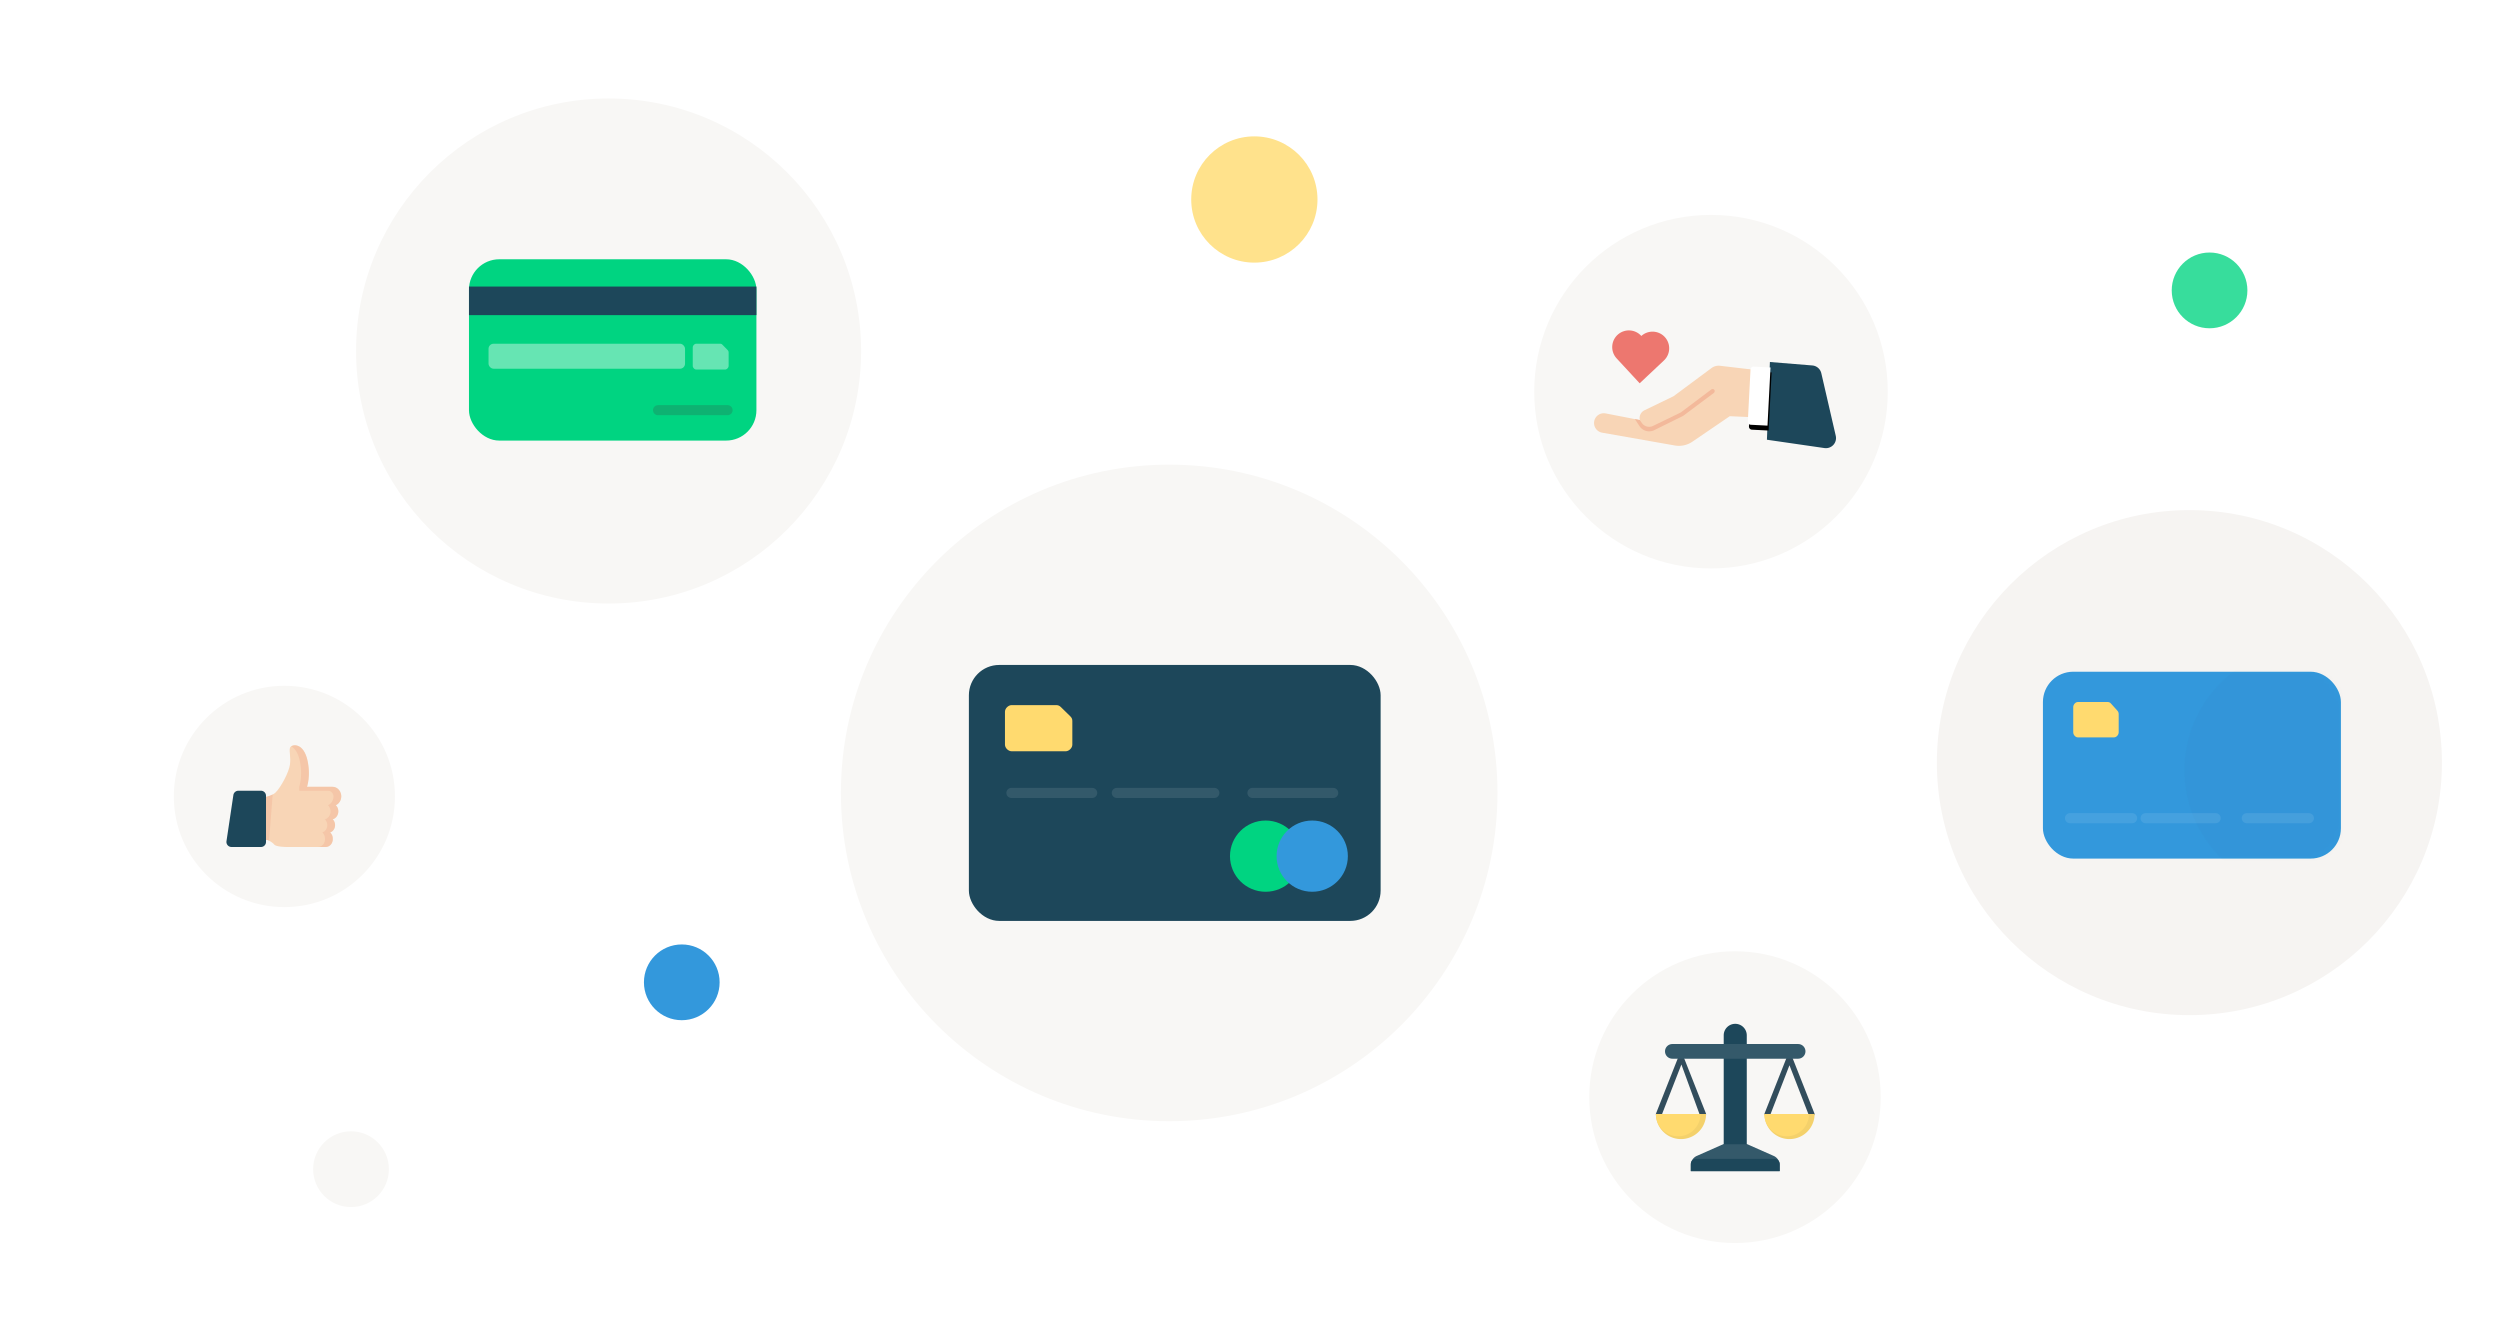 <svg width="495" height="266" xmlns="http://www.w3.org/2000/svg" xmlns:xlink="http://www.w3.org/1999/xlink"><defs><circle id="a" cx="35.276" cy="35.553" r="35"/><path d="M34.072 13.911l-3.193-.913a.61.61 0 0 1-.419-.753l2.835-9.914a.61.61 0 0 1 .754-.418l3.193.913-3.17 11.085" id="d"/><filter x="-95.5%" y="-45.7%" width="291%" height="208.1%" filterUnits="objectBoundingBox" id="c"><feOffset dy="1" in="SourceAlpha" result="shadowOffsetOuter1"/><feGaussianBlur stdDeviation="2" in="shadowOffsetOuter1" result="shadowBlurOuter1"/><feColorMatrix values="0 0 0 0 0 0 0 0 0 0 0 0 0 0 0 0 0 0 0.057 0" in="shadowBlurOuter1"/></filter><rect id="e" width="59" height="37" rx="6"/></defs><g fill="none" fill-rule="evenodd"><path fill="#FFF" d="M0 0H495V266H0z"/><g transform="translate(303.5 42)"><mask id="b" fill="#fff"><use xlink:href="#a"/></mask><use fill="#F8F7F5" xlink:href="#a"/><g mask="url(#b)"><g transform="rotate(-43 46.553 23.81)"><g transform="rotate(30 -9.572 25.252)"><path d="M27.595.255a2.401 2.401 0 0 0-1.77.06l-8.577 3.742-6.22 1.413a1.722 1.722 0 0 0-1.34 1.68L3.398 4.35A1.933 1.933 0 0 0 .834 5.356 1.944 1.944 0 0 0 1.863 7.91l13.444 5.704c1.134.481 2.412.5 3.56.052l8.346-3.253 6.186 1.718 2.405-8.934L27.595.255z" fill="#F8D5B6"/><path d="M33.333 16.607l10.731 4.172a2 2 0 0 0 2.725-1.864V6.203a2 2 0 0 0-1.394-1.905l-8.024-2.553-4.038 14.862z" fill="#1D475A"/><use fill="#000" filter="url(#c)" xlink:href="#d"/><use fill="#FFF" xlink:href="#d"/><path d="M9.688 7.15l.265.66a1.755 1.755 0 0 0 2.02 1.06l5.947-1.362 6.896-3.065c.543-.225.894.468.34.78L18.24 8.269l-6.208 1.472a2.29 2.29 0 0 1-2.676-1.434l-.578-1.562.91.404" fill="#F3B99B"/></g><path d="M27.64 13.833l-6.539.028.028-6.584.001-.156v-.03l.001.001a3.3 3.3 0 0 1 6.6.141 3.3 3.3 0 1 1-.09 6.6z" fill="#ED776F"/></g></g></g><g transform="translate(383.5 101)"><circle fill="#F6F4F2" cx="50" cy="50" r="50"/><g transform="translate(21 32)"><mask id="f" fill="#fff"><use xlink:href="#e"/></mask><use fill="#3398DC" xlink:href="#e"/><circle fill="#1D475A" opacity=".15" mask="url(#f)" cx="52.5" cy="19.5" r="24.5"/><path d="M14.1 13H6.9c-.45 0-.9-.5-.9-1V7c0-.5.45-1 .9-1h5.94c.27 0 .45.1.63.3l1.26 1.4c.18.2.27.4.27.7V12c0 .5-.45 1-.9 1z" fill="#FFDA6F" fill-rule="nonzero" mask="url(#f)"/><path d="M5.361 29h12.3m2.669 0H34.2m6.161 0h12.3" stroke="#FFF" stroke-width="2" opacity=".3" stroke-linecap="round" stroke-linejoin="round" mask="url(#f)"/></g></g><g transform="translate(34 135.5)"><ellipse fill="#F8F7F5" cx="22.309" cy="22.197" rx="21.891" ry="21.911"/><g transform="translate(10.506 12.033)"><path d="M21.983 11.895c.306.3.5.734.5 1.217 0 .757-.475 1.396-1.114 1.581.285.274.466.675.466 1.12v.05c0 .676-.415 1.25-.979 1.43.32.283.525.714.525 1.197v.146c0 .845-.629 1.535-1.397 1.535h-7.735s-2.072.007-2.46-.491c-.252-.323-.72-.6-1.02-.756-.163-.084-.276-.133-.276-.133H6.118v-8.208s2.095-.135 3.37-.806c.234-.123.441-.265.602-.427 1.036-1.044 2.59-3.937 2.807-5.456.216-1.518-.173-2.561 0-3.32.173-.76 2.763-1.328 3.54 2.751.34 1.774.236 3.217.011 4.28-.05.237-.106.455-.164.654h5.065c.335 0 .648.106.912.29.482.335.804.926.804 1.596 0 .79-.45 1.47-1.082 1.75" fill="#F8D5B6"/><path d="M8.769 18.924c-.163-.084-.276-.133-.276-.133h-.33v-8.535c.463-.117.932-.273 1.325-.48l-.719 9.148" fill="#F3B99B" opacity=".5"/><path d="M7.163 20.171H1.326a1 1 0 0 1-.989-1.147l1.366-9.14a1 1 0 0 1 .989-.852h4.471a1 1 0 0 1 1 1v9.14a1 1 0 0 1-1 1z" fill="#1D475A"/><path d="M7.95 19.915a.796.796 0 0 0 .213-.542v-.582.582c0 .21-.08.4-.212.542" fill="#9AAFBC"/><path fill="#AD8561" d="M8.163 18.791L8.163 17.317 8.163 18.791"/><path d="M3.628 17.766v-.006.006m0-.008v-.004.004m0-.006v-.004.004m0-.005v-.006.006m0-.008v-.004.004m0-.006v-.003.003m0-.006v-.005.005m0-.008v-.002.002m0-.006v-.001.001m-.001-.019" fill="#18203B"/><path d="M16.004 1.845c-.296-.696-.665-1.15-1.045-1.43.38.28.749.734 1.046 1.43M14.96.415l-.003-.002.003.002m-.004-.002" fill="#FBE1C4"/><path d="M16.447 7.613l.002-.008-.002.008M16.44 3.34l-.006-.033.006.033m-.005-.026l-.002-.012.002.012m-.005-.03a7.16 7.16 0 0 1 0 0" fill="#D6CBB6"/><path d="M18.443 20.171c.768 0 1.397-.69 1.397-1.535v-.146c0-.483-.206-.914-.525-1.196.564-.181.978-.755.978-1.43 0-.496-.18-.897-.465-1.17.638-.186 1.113-.825 1.113-1.582 0-.483-.194-.917-.499-1.217.633-.28 1.082-.96 1.082-1.75a1.12 1.12 0 0 0-1.122-1.113h-5.66v-.773c.322-1.092.568-2.764.155-4.934-.348-1.822-1.057-2.716-1.75-3.081.177-.125.434-.209.73-.209.33 0 .71.106 1.08.377.382.282.75.737 1.048 1.433.169.397.314.872.425 1.438.346 1.817.243 3.259.018 4.322a7.789 7.789 0 0 1-.042.188l-.024.098a7.95 7.95 0 0 1-.098.368h5.065c.037 0 .074.002.11.004.011 0 .022.002.032.003a1.564 1.564 0 0 1 .316.062c.012.004.025.007.037.012a1.546 1.546 0 0 1 .414.207c.475.33.794.903.807 1.555 0 .834-.45 1.514-1.082 1.793.306.3.5.734.5 1.217 0 .757-.475 1.396-1.114 1.581.285.274.466.675.466 1.12 0 .726-.415 1.3-.979 1.48.32.283.525.714.525 1.197v.146c0 .845-.629 1.535-1.397 1.535h-1.541z" fill="#F3B99B" opacity=".5"/></g></g><ellipse fill="#05D483" opacity=".8" cx="437.493" cy="57.5" rx="7.493" ry="7.5"/><circle fill="#FFDA6F" opacity=".8" cx="248.362" cy="39.5" r="12.5"/><ellipse fill="#3398DC" cx="134.993" cy="194.5" rx="7.493" ry="7.5"/><g transform="translate(314.5 188)"><ellipse cx="29.029" cy="28.955" rx="28.856" ry="28.883" transform="translate(0 .282)" fill="#F8F7F5"/><g transform="translate(13.258 14.668)"><path d="M13.537 23.844l-5.325 2.357a2 2 0 0 0-1.19 1.829v1.157h17.597V28.03a2 2 0 0 0-1.19-1.829l-5.326-2.357h-4.566z" fill="#34596A"/><path d="M7.022 29.245h17.597v-1.46a1 1 0 0 0-1-1H8.022a1 1 0 0 0-1 1v1.46zm6.515-26.913V23.9h4.566V2.332a2.283 2.283 0 0 0-4.566 0z" fill="#1D475A"/><path d="M8.789 18.054L5.157 8.102l-3.915 10.04c-.06.147-.801.11-.95.051a.285.285 0 0 1-.165-.37l4.95-12.535 4.95 12.535a.285.285 0 0 1-.269.39c-.116 0-.924-.047-.97-.16zm21.587.053l-3.82-9.853-3.807 9.83c-.059.146-.823.167-.972.11a.285.285 0 0 1-.164-.37l4.95-12.536 4.95 12.535a.285.285 0 0 1-.27.39c-.115 0-.822.007-.867-.106z" fill="#324D5C"/><path d="M.107 17.902a4.97 4.97 0 0 0 9.94 0H.107" fill="#F4D16B"/><path d="M.107 17.902a4.415 4.415 0 0 0 8.83 0H.107" fill="#FFDA6F"/><path d="M21.593 17.902a4.97 4.97 0 0 0 9.94 0h-9.94" fill="#F4D16B"/><path d="M21.593 17.902a4.415 4.415 0 0 0 8.83 0h-8.83" fill="#FFDA6F"/><path d="M3.369 4.05a1.452 1.452 0 1 0 0 2.905H28.27a1.452 1.452 0 1 0 0-2.905H3.37z" fill="#34596A"/></g></g><circle fill="#F8F7F5" cx="69.5" cy="231.5" r="7.5"/><g transform="translate(166.5 92)"><circle fill="#F8F7F5" cx="65" cy="65" r="65"/><g transform="translate(25.339 39.661)"><rect fill="#1D475A" width="81.525" height="50.678" rx="6"/><path d="M19.15 17.093H8.478c-.667 0-1.334-.653-1.334-1.306V9.256c0-.653.667-1.307 1.334-1.307h8.803c.4 0 .667.131.934.392l1.867 1.829c.267.261.4.523.4.914v4.703c0 .653-.667 1.306-1.334 1.306z" fill="#FFDA6F" fill-rule="nonzero"/><g transform="translate(51.699 30.804)"><ellipse fill="#00D481" cx="7.056" cy="7.052" rx="7.056" ry="7.052"/><ellipse fill="#3398DC" cx="16.282" cy="7.052" rx="7.056" ry="7.052"/></g><path d="M8.423 25.339h15.99m4.878 0h19.307m7.547 0h15.99" stroke="#FFF" stroke-width="2" opacity=".1" stroke-linecap="round" stroke-linejoin="round"/></g></g><g transform="translate(70.5 19)"><circle cx="50" cy="50" r="50" transform="translate(0 .5)" fill="#F8F7F5"/><g transform="translate(21.987 32.079)"><rect fill="#00D481" x=".37" y=".257" width="56.913" height="35.899" rx="6"/><path d="M51.071 22.093h-5.683c-.355 0-.71-.365-.71-.73v-3.655c0-.365.355-.73.71-.73h4.689c.213 0 .355.072.497.219l.994 1.023a.673.673 0 0 1 .213.511v2.631c0 .366-.355.731-.71.731z" fill="#FFF" fill-rule="nonzero" opacity=".4"/><path d="M37.805 30.136H51.57" stroke="#3F3E3E" stroke-width="2" opacity=".222" stroke-linecap="round" stroke-linejoin="round"/><path fill="#1D475A" d="M0.37 5.659H57.283V11.318H0.37z"/><rect fill="#FFF" opacity=".4" x="4.244" y="16.977" width="38.906" height="4.952" rx="1"/></g></g></g></svg>